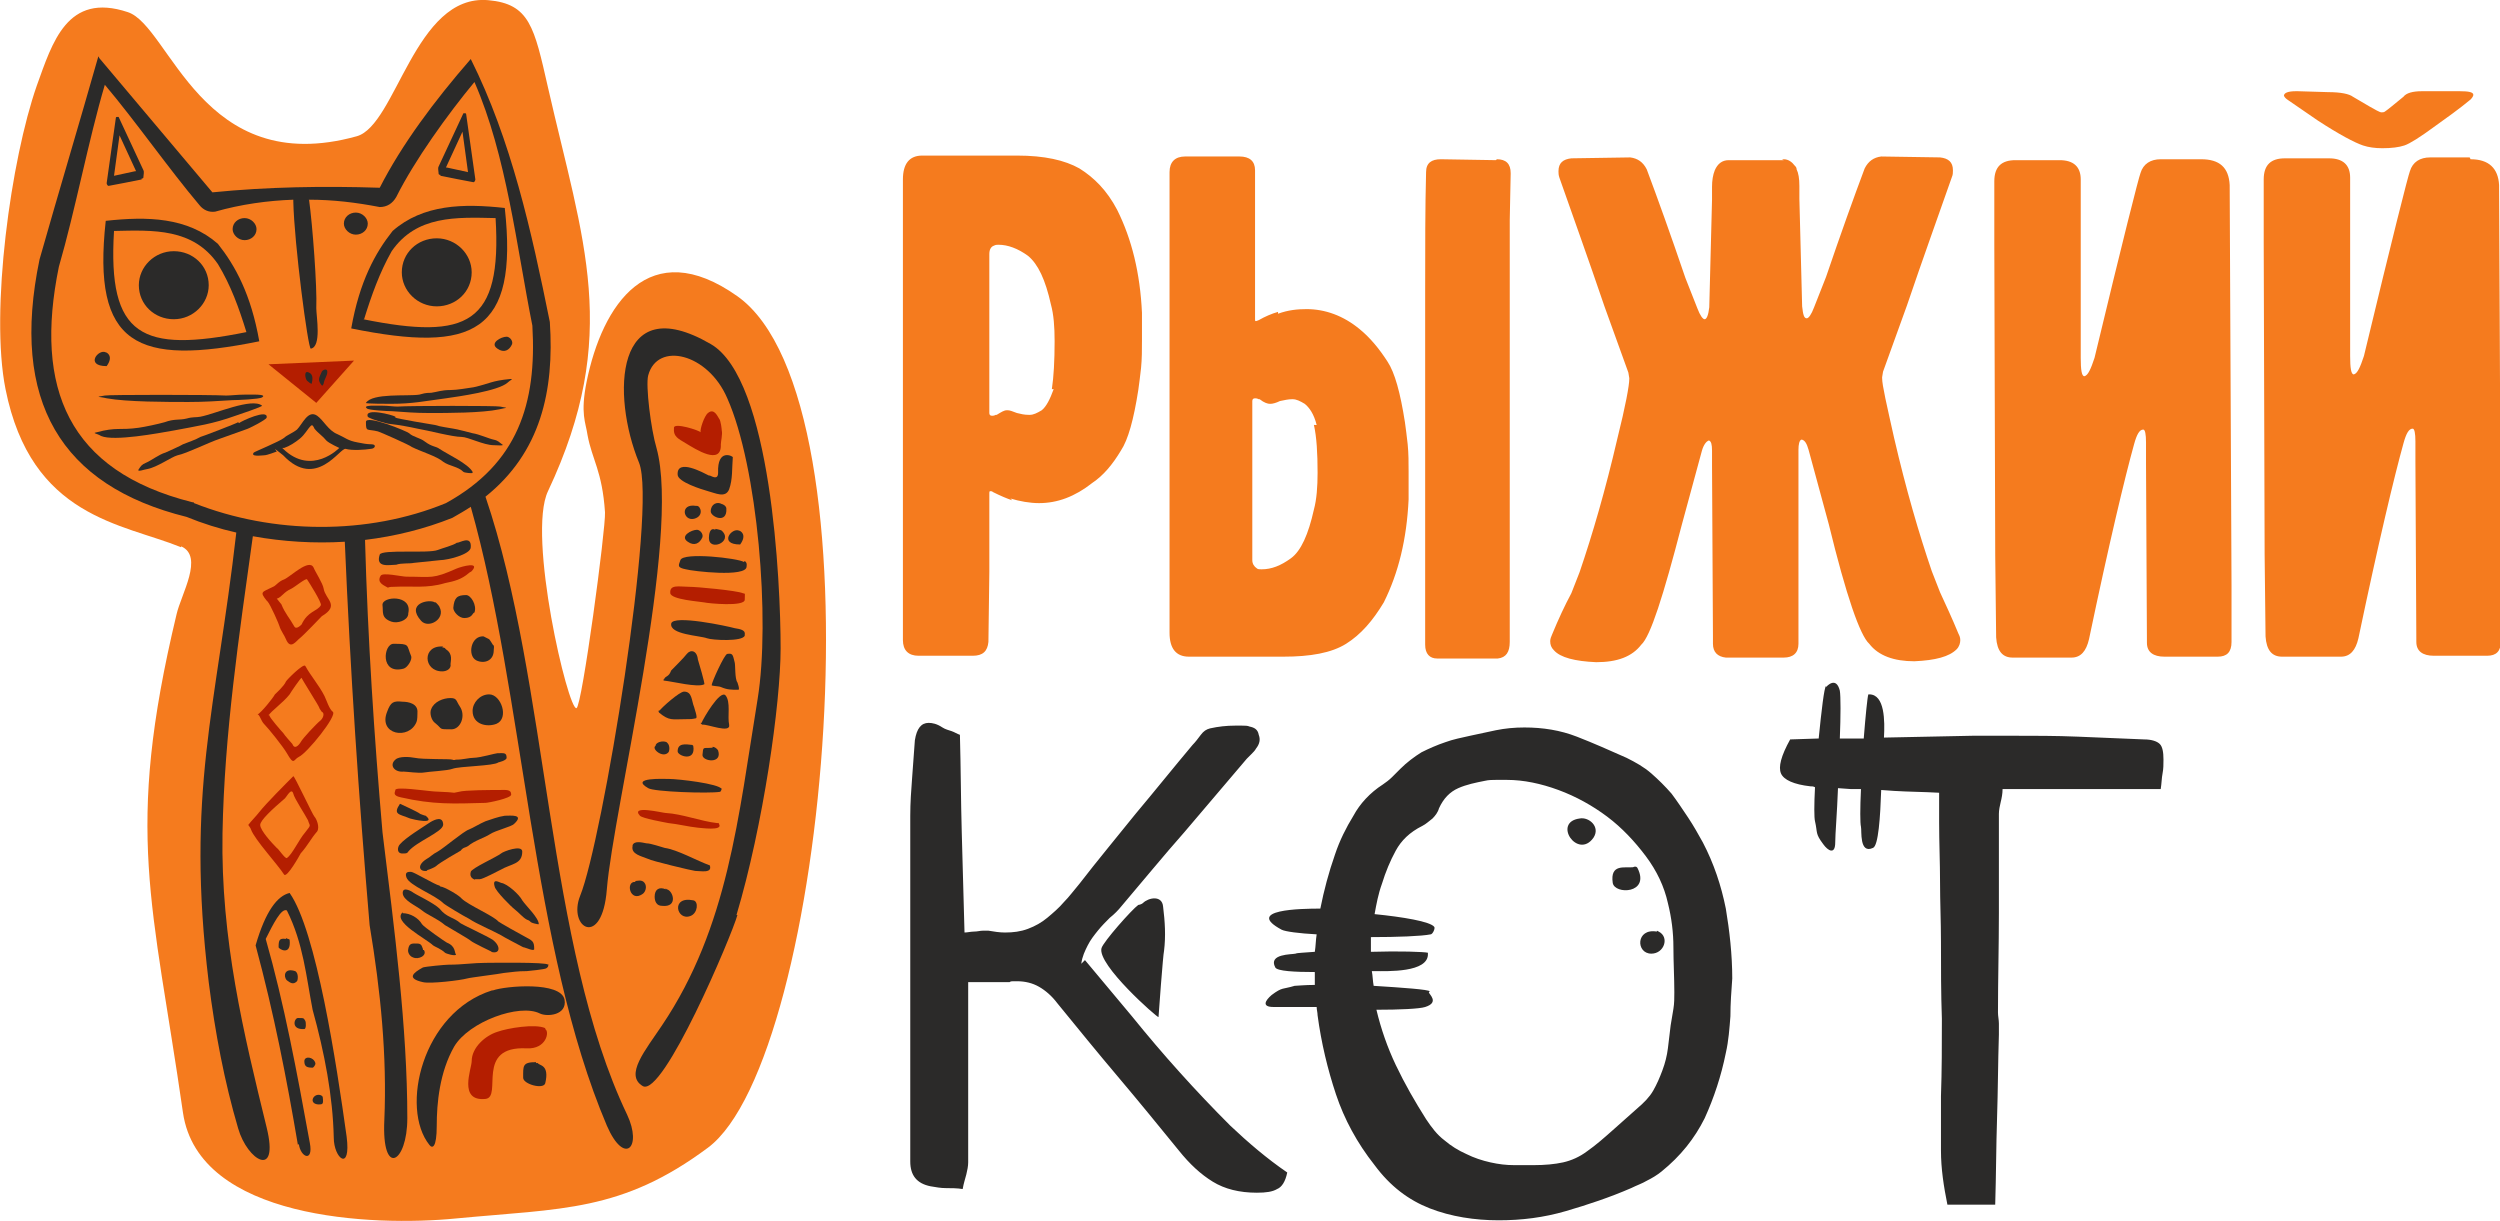 <?xml version="1.0" encoding="UTF-8"?> <!-- Creator: CorelDRAW 2017 --> <svg xmlns="http://www.w3.org/2000/svg" xmlns:xlink="http://www.w3.org/1999/xlink" xml:space="preserve" width="18.047mm" height="8.817mm" style="shape-rendering:geometricPrecision; text-rendering:geometricPrecision; image-rendering:optimizeQuality; fill-rule:evenodd; clip-rule:evenodd" viewBox="0 0 27.19 13.28"> <defs> <style type="text/css"> <![CDATA[ .fil1 {fill:#2B2A29} .fil2 {fill:#B41E00} .fil0 {fill:#F57B1E} .fil3 {fill:#F57B1E;fill-rule:nonzero} ]]> </style> </defs> <g id="Слой_x0020_1">  <path class="fil0" d="M1.97 5.95c-0.64,-0.26 -1.63,-0.32 -1.91,-1.72 -0.17,-0.85 0.06,-2.5 0.34,-3.3 0.17,-0.47 0.33,-1.02 0.99,-0.8 0.46,0.15 0.8,1.82 2.49,1.35 0.43,-0.12 0.63,-1.55 1.43,-1.48 0.45,0.04 0.5,0.29 0.65,0.95 0.38,1.67 0.8,2.69 0,4.39 -0.23,0.48 0.22,2.39 0.31,2.36 0.06,-0.02 0.32,-1.96 0.31,-2.13 -0.03,-0.45 -0.14,-0.57 -0.19,-0.84 -0.02,-0.14 -0.08,-0.23 -0.01,-0.58 0.17,-0.84 0.68,-1.61 1.64,-0.93 1.62,1.15 0.98,8.29 -0.32,9.26 -0.94,0.7 -1.59,0.66 -2.74,0.77 -0.91,0.09 -2.8,0.01 -2.97,-1.15 -0.33,-2.3 -0.64,-3.04 -0.07,-5.42 0.05,-0.22 0.3,-0.63 0.05,-0.74z"></path> <path class="fil1" d="M1.08 0.63c0.41,0.49 0.82,0.97 1.23,1.46 0.6,-0.06 1.21,-0.07 1.82,-0.05 0.24,-0.47 0.59,-0.94 0.99,-1.4 0.44,0.88 0.66,1.87 0.86,2.86 0.05,0.75 -0.1,1.42 -0.7,1.9 0.69,2.03 0.66,4.88 1.54,6.72 0.17,0.36 -0.03,0.56 -0.22,0.12 -0.82,-1.93 -0.9,-4.68 -1.48,-6.73 -0.06,0.04 -0.13,0.08 -0.2,0.12 -0.3,0.12 -0.62,0.2 -0.95,0.24 0.03,1.08 0.1,2.14 0.19,3.18 0.13,1.06 0.27,2.12 0.27,3.11 -0,0.49 -0.28,0.65 -0.25,0.02 0.03,-0.7 -0.04,-1.4 -0.16,-2.12 -0.12,-1.41 -0.21,-2.76 -0.27,-4.17 -0.33,0.02 -0.67,0 -1,-0.06 -0.15,1.08 -0.31,2.15 -0.33,3.23 -0.02,1.15 0.23,2.18 0.48,3.2 0.14,0.57 -0.21,0.36 -0.31,0.01 -0.15,-0.51 -0.25,-1.04 -0.32,-1.59 -0.25,-2.07 0.08,-2.96 0.3,-4.89 -0.18,-0.04 -0.37,-0.1 -0.54,-0.17 -1.37,-0.34 -1.92,-1.26 -1.6,-2.8 0.21,-0.74 0.43,-1.47 0.64,-2.21zm2.28 1.53c0.04,0.29 0.09,0.96 0.08,1.19 -0,0.09 0.06,0.42 -0.06,0.44 -0.03,0 -0.18,-1.14 -0.19,-1.6 -0,-0.01 0,-0.02 0,-0.02 -0.28,0.01 -0.57,0.05 -0.85,0.13 -0.07,0.01 -0.13,-0.02 -0.17,-0.07 -0.33,-0.39 -0.7,-0.92 -1.03,-1.31 -0.18,0.61 -0.32,1.36 -0.5,1.98 -0.27,1.32 0.1,2.22 1.45,2.56 0.01,0 0.02,0 0.02,0.01 0.86,0.34 1.89,0.35 2.74,0 0.78,-0.43 0.99,-1.08 0.94,-1.93 -0.17,-0.85 -0.28,-1.85 -0.63,-2.65 -0.29,0.35 -0.65,0.85 -0.85,1.25 -0.04,0.07 -0.1,0.11 -0.18,0.11 -0.26,-0.05 -0.51,-0.08 -0.77,-0.08z"></path> <path class="fil1" d="M4.79 1.9c-0.02,-0 -0.02,-0.01 -0.02,-0.02 -0,-0.02 -0.01,-0.05 0,-0.07 0.01,-0.02 0.27,-0.58 0.27,-0.58 0,0 0.01,0 0.02,0 0,-0 0.01,0 0.01,0.01 0,0.01 0.1,0.7 0.1,0.71 0,0.01 -0.01,0.03 -0.02,0.03 -0.01,0 -0.36,-0.07 -0.36,-0.07zm0.06 -0.08l0.18 -0.39 0.06 0.44 -0.23 -0.05z"></path> <path class="fil1" d="M1.54 1.94c0.02,-0 0.02,-0.01 0.02,-0.02 0,-0.02 0.01,-0.05 -0,-0.07 -0.01,-0.02 -0.27,-0.58 -0.27,-0.58 0,0 -0.01,0 -0.02,0 -0,-0 -0.01,0 -0.01,0.01 -0,0.01 -0.1,0.7 -0.1,0.71 -0,0.01 0.01,0.03 0.02,0.03 0.01,0 0.36,-0.07 0.36,-0.07zm-0.06 -0.08l-0.18 -0.39 -0.06 0.44 0.23 -0.05z"></path> <path class="fil1" d="M3.87 2.31c0.07,0 0.13,0.06 0.13,0.12 0,0.07 -0.06,0.12 -0.13,0.12 -0.07,0 -0.13,-0.06 -0.13,-0.12 0,-0.07 0.06,-0.12 0.13,-0.12z"></path> <path class="fil1" d="M2.66 2.37c0.07,0 0.13,0.06 0.13,0.12 0,0.07 -0.06,0.12 -0.13,0.12 -0.07,0 -0.13,-0.06 -0.13,-0.12 0,-0.07 0.06,-0.12 0.13,-0.12z"></path> <path class="fil1" d="M4.75 2.59c0.21,0 0.38,0.17 0.38,0.37 0,0.21 -0.17,0.37 -0.38,0.37 -0.21,0 -0.38,-0.17 -0.38,-0.37 0,-0.21 0.17,-0.37 0.38,-0.37z"></path> <path class="fil1" d="M3.82 3.57c0.09,-0.51 0.26,-0.82 0.45,-1.06 0.33,-0.29 0.77,-0.3 1.22,-0.25 0.15,1.36 -0.34,1.58 -1.67,1.31zm0.14 -0.1c0.08,-0.26 0.17,-0.51 0.3,-0.74 0.27,-0.39 0.7,-0.37 1.13,-0.36 0.07,1.15 -0.3,1.33 -1.44,1.1z"></path> <path class="fil1" d="M1.89 2.73c-0.21,0 -0.38,0.17 -0.38,0.37 0,0.21 0.17,0.37 0.38,0.37 0.21,0 0.38,-0.17 0.38,-0.37 0,-0.21 -0.17,-0.37 -0.38,-0.37z"></path> <path class="fil1" d="M2.82 3.71c-0.09,-0.51 -0.26,-0.82 -0.45,-1.06 -0.33,-0.29 -0.77,-0.3 -1.22,-0.25 -0.15,1.36 0.34,1.58 1.67,1.31zm-0.14 -0.1c-0.08,-0.26 -0.17,-0.51 -0.31,-0.74 -0.27,-0.39 -0.7,-0.37 -1.13,-0.36 -0.07,1.15 0.3,1.33 1.44,1.1z"></path> <polygon class="fil2" points="2.92,3.96 3.85,3.92 3.44,4.38 "></polygon> <path class="fil1" d="M3.5 4.19c-0.05,-0.06 -0.03,-0.08 -0,-0.15 0.01,-0.02 0.06,-0.04 0.06,-0 0,0.05 -0.03,0.07 -0.04,0.13 -0,0 -0.01,0.03 -0.02,0.02z"></path> <path class="fil1" d="M3.39 4.17c0.01,-0.04 0.02,-0.1 -0.03,-0.12 -0.06,-0.03 -0.04,0.07 -0.02,0.09 0.01,0.01 0.05,0.04 0.05,0.03z"></path> <path class="fil1" d="M3.01 4.91c-0.01,-0 -0.1,0.04 -0.14,0.04 -0.02,0 -0.15,0.02 -0.11,-0.03 0.01,-0.01 0.28,-0.12 0.33,-0.16 0.03,-0.03 0.09,-0.05 0.14,-0.09 0.06,-0.06 0.12,-0.22 0.22,-0.15 0.07,0.05 0.12,0.16 0.22,0.2 0.09,0.04 0.11,0.07 0.22,0.09 0.05,0.01 0.1,0.02 0.15,0.02 0.06,-0 0.04,0.05 -0.01,0.05 -0.06,0.01 -0.2,0.02 -0.27,-0 -0.06,-0.02 -0.32,0.45 -0.68,0.07 -0.01,-0.01 -0.09,-0.07 -0.09,-0.07zm0.08 -0.04c0.06,-0.02 0.12,-0.06 0.17,-0.1 0.06,-0.05 0.08,-0.1 0.12,-0.14 0.02,-0.02 0.03,0.01 0.04,0.03 0.04,0.05 0.09,0.08 0.13,0.13 0.03,0.03 0.14,0.08 0.14,0.08 0,0 -0.3,0.31 -0.61,0.01 -0,-0 -0.01,-0.01 -0.01,-0.01z"></path> <path class="fil1" d="M3.98 4.38c0.07,-0.11 0.45,-0.07 0.58,-0.09 0.04,-0.01 0.06,-0.02 0.13,-0.02 0.07,-0.01 0.11,-0.03 0.21,-0.03 0.07,0 0.18,-0.02 0.25,-0.03 0.18,-0.04 0.19,-0.07 0.4,-0.09 0.04,-0 0,0.01 -0.03,0.04 -0.1,0.09 -0.53,0.15 -0.67,0.17 -0.23,0.03 -0.36,0.06 -0.6,0.06 -0.03,0 -0.28,-0 -0.27,-0.01z"></path> <path class="fil1" d="M4.05 4.41c-0.01,0 -0.1,0 -0.06,0.03 0.02,0.02 0.23,0.03 0.27,0.03 0.15,0.01 0.25,0.02 0.41,0.02 0.2,0 0.57,0 0.76,-0.04 0.07,-0.02 0.12,-0.01 0.01,-0.03 -0.03,-0.01 -0.98,-0.01 -1.12,-0 -0.04,0 -0.1,-0.01 -0.17,-0.01 -0.01,0 -0.1,-0 -0.1,-0z"></path> <path class="fil1" d="M4.3 4.53c-0.03,-0.02 -0.34,-0.1 -0.3,0 0.01,0.02 0.21,0.08 0.25,0.08 0.09,0.01 0.2,0.03 0.29,0.05 0.12,0.02 0.38,0.09 0.48,0.09 0.07,0 0.24,0.09 0.35,0.09 0.02,0 0.13,0.01 0.09,-0.01 -0.03,-0.02 -0.04,-0.04 -0.09,-0.05 -0.05,-0.01 -0.16,-0.06 -0.23,-0.07 -0,-0 -0.19,-0.05 -0.21,-0.05 -0.05,-0.01 -0.14,-0.02 -0.2,-0.04 -0.01,-0 -0.42,-0.07 -0.43,-0.08z"></path> <path class="fil1" d="M5.14 5.13c-0.05,-0.09 -0.27,-0.19 -0.36,-0.25 -0.04,-0.03 -0.08,-0.02 -0.16,-0.08 -0.05,-0.04 -0.13,-0.05 -0.17,-0.09 -0.02,-0.02 -0.48,-0.21 -0.47,-0.12 0,0.11 0.01,0.07 0.13,0.1 0.01,0 0.35,0.15 0.37,0.17 0.1,0.05 0.27,0.1 0.34,0.16 0.07,0.05 0.16,0.05 0.22,0.11 0.01,0.01 0.1,0.02 0.1,0.01z"></path> <path class="fil1" d="M2.78 4.29c0.01,0 0.12,0 0.07,0.03 -0.03,0.02 -0.27,0.03 -0.32,0.03 -0.17,0.01 -0.3,0.02 -0.48,0.02 -0.23,0 -0.67,0 -0.89,-0.04 -0.08,-0.02 -0.14,-0.01 -0.02,-0.03 0.03,-0.01 1.15,-0.01 1.32,-0 0.05,0 0.12,-0.01 0.2,-0.01 0.02,0 0.12,-0 0.12,-0z"></path> <path class="fil1" d="M2.6 4.6c0.02,-0.02 0.32,-0.16 0.3,-0.06 -0,0.02 -0.19,0.12 -0.23,0.13 -0.09,0.03 -0.19,0.07 -0.28,0.1 -0.12,0.04 -0.36,0.16 -0.46,0.18 -0.07,0.02 -0.22,0.13 -0.33,0.15 -0.02,0 -0.12,0.04 -0.09,0 0.02,-0.03 0.03,-0.05 0.08,-0.07 0.05,-0.02 0.14,-0.09 0.21,-0.11 0,-0 0.18,-0.08 0.19,-0.09 0.05,-0.02 0.14,-0.05 0.19,-0.08 0.01,-0 0.4,-0.15 0.41,-0.16z"></path> <path class="fil1" d="M2.85 4.41c-0.11,-0.09 -0.51,0.09 -0.67,0.12 -0.05,0.01 -0.08,0 -0.15,0.02 -0.08,0.02 -0.13,0 -0.24,0.04 -0.07,0.02 -0.21,0.05 -0.28,0.06 -0.21,0.03 -0.24,-0.01 -0.46,0.05 -0.05,0.01 0,0.01 0.05,0.04 0.14,0.06 0.62,-0.03 0.79,-0.06 0.26,-0.05 0.42,-0.07 0.67,-0.16 0.03,-0.01 0.3,-0.1 0.29,-0.11z"></path> <path class="fil1" d="M3.24 12.45c-0.12,-0.71 -0.26,-1.43 -0.46,-2.17 0.11,-0.38 0.24,-0.54 0.37,-0.57 0.29,0.41 0.51,1.86 0.62,2.65 0.05,0.39 -0.14,0.24 -0.14,0.01 -0.01,-0.45 -0.1,-0.92 -0.23,-1.39 -0.07,-0.36 -0.1,-0.72 -0.28,-1.08 -0.06,-0.03 -0.15,0.15 -0.23,0.31 0.2,0.7 0.34,1.45 0.48,2.22 0.04,0.21 -0.1,0.16 -0.12,0.01z"></path> <path class="fil2" d="M2.9 6.53c-0.08,-0.1 -0.05,-0.09 0.07,-0.15 0.03,-0.01 0.06,-0.06 0.12,-0.08 0.07,-0.03 0.27,-0.23 0.32,-0.13 0.02,0.05 0.1,0.17 0.11,0.23 0.02,0.12 0.18,0.18 -0.02,0.3 -0,0 -0.2,0.21 -0.24,0.24 -0.04,0.03 -0.1,0.13 -0.15,0.01 -0.01,-0.03 -0.06,-0.1 -0.07,-0.14 -0,-0.01 -0.1,-0.24 -0.13,-0.27zm0.11 -0.02c0.06,-0.02 0.07,-0.07 0.16,-0.11 0.04,-0.02 0.16,-0.12 0.17,-0.1 0.02,0.03 0.16,0.25 0.15,0.28 -0.04,0.07 -0.14,0.06 -0.21,0.21 -0.01,0.01 -0.06,0.06 -0.08,0.02 -0.05,-0.09 -0.1,-0.14 -0.14,-0.24 -0.01,-0.01 -0.04,-0.05 -0.04,-0.05l0 -0z"></path> <path class="fil2" d="M2.8 7.77c0.04,-0.02 0.17,-0.18 0.19,-0.22 0.01,-0.01 0.1,-0.09 0.12,-0.14 0.01,-0.02 0.19,-0.2 0.21,-0.17 0.06,0.11 0.15,0.21 0.21,0.33 0.02,0.04 0.05,0.14 0.09,0.17 0.05,0.04 -0.28,0.45 -0.37,0.49 -0.06,0.03 -0.05,0.1 -0.13,-0.04 -0.04,-0.07 -0.2,-0.27 -0.25,-0.32 -0.03,-0.03 -0.05,-0.11 -0.07,-0.1zm0.12 0.01c0.03,-0.05 0.16,-0.14 0.23,-0.23 0.01,-0.02 0.12,-0.18 0.13,-0.18 0,0.01 0.19,0.31 0.19,0.32 0,0.01 0.03,0.05 0.03,0.05 0.03,0.01 0.02,0.06 -0.01,0.09 -0.05,0.04 -0.2,0.2 -0.22,0.24 -0,0 -0.06,0.1 -0.09,0.02 -0,-0 -0.09,-0.1 -0.1,-0.12 -0.02,-0.02 -0.15,-0.17 -0.15,-0.19 -0,-0 -0.01,-0.01 -0.01,-0.01z"></path> <path class="fil2" d="M2.7 8.97c0.03,-0.04 0.09,-0.1 0.12,-0.14 0.08,-0.1 0.28,-0.3 0.37,-0.39 0.01,-0.01 0.21,0.42 0.23,0.44 0.02,0.02 0.06,0.11 0.03,0.16 -0.07,0.08 -0.1,0.15 -0.18,0.24 -0.01,0.02 -0.15,0.27 -0.18,0.23 -0.07,-0.11 -0.32,-0.38 -0.36,-0.49 -0,-0.01 -0.03,-0.05 -0.03,-0.05zm0.13 -0c0,-0.05 0.13,-0.17 0.27,-0.29 0.02,-0.02 0.07,-0.12 0.09,-0.05 0.01,0.05 0.13,0.23 0.16,0.29 0.02,0.07 0.04,0.04 -0.03,0.13 -0.07,0.08 -0.14,0.24 -0.2,0.28 -0.02,0.01 -0.09,-0.1 -0.11,-0.11 -0.05,-0.05 -0.18,-0.19 -0.18,-0.25z"></path> <path class="fil1" d="M4.31 6.14c-0.07,0 -0.23,0.04 -0.18,-0.11 0.02,-0.06 0.53,-0.01 0.63,-0.05 0.05,-0.02 0.17,-0.05 0.21,-0.08 0.02,0.01 0.16,-0.09 0.15,0.05 -0,0.08 -0.26,0.14 -0.33,0.14 -0,0 -0.28,0.03 -0.29,0.03 -0.04,0.01 -0.14,0 -0.19,0.02z"></path> <path class="fil2" d="M5.1 6.23c-0.08,0.07 -0.16,0.09 -0.26,0.11 -0.2,0.06 -0.36,0.03 -0.55,0.04 -0.02,0 -0.06,0 -0.07,0.01 -0.03,-0.02 -0.13,-0.05 -0.08,-0.13 0.02,-0.04 0.23,0.01 0.28,0.01 0.28,0 0.28,0.03 0.55,-0.09 0.05,-0.02 0.26,-0.08 0.16,0.03 -0.01,0.01 -0.02,0.01 -0.03,0.02z"></path> <path class="fil1" d="M4.92 8.26c-0.02,-0.01 -0.32,0 -0.41,-0.02 -0.05,-0.01 -0.17,-0.02 -0.21,0.02 -0.07,0.06 -0.01,0.14 0.09,0.13 0.03,-0 0.17,0.02 0.22,0.01 0.05,-0.01 0.26,-0.02 0.31,-0.04 0.08,-0.03 0.45,-0.03 0.5,-0.07 0,0 0.09,-0.02 0.09,-0.05 0,-0.06 -0.03,-0.05 -0.1,-0.05 -0.02,0 -0.19,0.05 -0.26,0.05 -0.05,0 -0.11,0.02 -0.19,0.02 -0.01,-0 -0.02,0.01 -0.04,0z"></path> <path class="fil2" d="M4.94 8.62c-0.06,-0.01 -0.22,-0.01 -0.28,-0.02 -0.02,-0 -0.36,-0.05 -0.36,-0.01 -0,0.02 -0.04,0.06 0.06,0.08 0.35,0.08 0.57,0.07 0.92,0.06 0.03,-0 0.28,-0.05 0.28,-0.09 0,-0.06 -0.06,-0.05 -0.13,-0.05 -0.07,-0 -0.38,-0 -0.44,0.02 -0,0 -0.05,0.01 -0.05,0.01z"></path> <path class="fil1" d="M4.64 9.47c-0.08,0.01 -0.11,-0.06 0,-0.13 0.04,-0.02 0.06,-0.05 0.12,-0.08 0.07,-0.04 0.28,-0.22 0.34,-0.24 0.05,-0.02 0.11,-0.06 0.18,-0.09 0.06,-0.02 0.14,-0.05 0.21,-0.06 0.06,-0 0.22,-0.02 0.1,0.09 -0.03,0.03 -0.2,0.07 -0.26,0.11 -0.06,0.04 -0.17,0.07 -0.24,0.13 -0.03,0.02 -0.05,0.01 -0.08,0.05 -0,0 -0.23,0.13 -0.27,0.17 -0.01,0.01 -0.08,0.04 -0.09,0.04z"></path> <path class="fil1" d="M5.17 9.57c-0.01,-0.01 -0.07,-0.02 -0.05,-0.09 0.01,-0.04 0.28,-0.16 0.33,-0.2 0.02,-0.02 0.23,-0.1 0.23,-0.02 0,0.14 -0.12,0.13 -0.24,0.2 -0.02,0.01 -0.19,0.1 -0.22,0.1 -0.01,0 -0.06,0 -0.06,0z"></path> <path class="fil1" d="M5.86 10.05c0,-0.07 -0.14,-0.2 -0.18,-0.26 -0.03,-0.06 -0.16,-0.18 -0.23,-0.19 -0.01,-0 -0.1,-0.06 -0.07,0.04 0.01,0.05 0.18,0.22 0.22,0.25 0.04,0.03 0.09,0.09 0.13,0.11 0.06,0.02 0.01,0.03 0.12,0.05z"></path> <path class="fil1" d="M4.57 8.85c-0.02,-0.02 -0.22,-0.11 -0.22,-0.11 -0.08,0.12 -0.01,0.11 0.11,0.16 0.03,0.01 0.29,0.07 0.17,-0.03 -0.01,-0 -0.06,-0.02 -0.06,-0.02z"></path> <path class="fil1" d="M4.39 9.28c-0.08,0.01 -0.07,-0.07 -0.04,-0.1 0.06,-0.07 0.24,-0.18 0.33,-0.24 0.05,-0.03 0.14,-0.07 0.14,0.03 -0.01,0.08 -0.29,0.18 -0.38,0.29 -0.01,0.02 -0.03,0.02 -0.04,0.02z"></path> <path class="fil1" d="M4.78 9.63c-0.05,-0.01 -0.28,-0.15 -0.31,-0.15 -0.03,0 -0.07,-0 -0.05,0.06 0.03,0.09 0.31,0.19 0.4,0.28 0.02,0.02 0.22,0.14 0.28,0.17 0.09,0.06 0.24,0.12 0.35,0.18 0.01,0.01 0.24,0.13 0.24,0.13 0.02,0 0.12,0.05 0.12,0.02 -0,-0.09 -0.02,-0.09 -0.11,-0.14 -0.04,-0.02 -0.27,-0.15 -0.28,-0.16 -0.05,-0.06 -0.33,-0.18 -0.4,-0.25 -0.02,-0.03 -0.19,-0.13 -0.23,-0.13z"></path> <path class="fil1" d="M5.34 10.35c0.1,0.03 0.11,-0.06 0.02,-0.13 -0.06,-0.04 -0.34,-0.17 -0.35,-0.18 -0.08,-0.07 -0.15,-0.06 -0.23,-0.16 -0.06,-0.06 -0.27,-0.16 -0.28,-0.17 -0.01,-0.01 -0.12,-0.08 -0.12,0 0,0.08 0.15,0.14 0.21,0.19 0.06,0.05 0.17,0.09 0.25,0.16 0.03,0.02 0.26,0.15 0.28,0.17 0.02,0.02 0.23,0.12 0.23,0.12z"></path> <path class="fil1" d="M4.38 9.92c-0.12,0.1 0.26,0.29 0.33,0.36 0.01,0.01 0.09,0.04 0.13,0.08 0.01,0.01 0.11,0.04 0.12,0.02 -0.02,-0.02 -0,-0.09 -0.1,-0.13 -0.02,-0.01 -0.25,-0.17 -0.27,-0.2 -0.04,-0.07 -0.13,-0.12 -0.21,-0.12z"></path> <path class="fil1" d="M5.96 10.49c-0.01,-0.03 -0.63,-0.02 -0.68,-0.02 -0.13,0 -0.25,0.02 -0.4,0.02 -0.04,0 -0.25,0.02 -0.28,0.03 -0.11,0.06 -0.18,0.12 0,0.16 0.08,0.02 0.41,-0.02 0.48,-0.04 0.03,-0.01 0.36,-0.05 0.4,-0.06 0.1,-0.01 0.14,-0.02 0.25,-0.02 0.01,0 0.2,-0.02 0.21,-0.03 0.02,-0.01 0.03,-0.03 0.02,-0.05z"></path> <path class="fil1" d="M5.35 10.77c-0.76,0.24 -1,1.28 -0.68,1.68 0.03,0.04 0.08,0.04 0.08,-0.21 0,-0.24 0.03,-0.58 0.19,-0.86 0.16,-0.27 0.71,-0.47 0.93,-0.36 0.08,0.04 0.3,0.02 0.27,-0.15 -0.04,-0.2 -0.64,-0.15 -0.78,-0.1z"></path> <path class="fil2" d="M5.93 11.18c-0.11,-0.05 -0.41,0 -0.52,0.04 -0.13,0.04 -0.28,0.17 -0.28,0.32 -0,0.08 -0.15,0.44 0.15,0.41 0.19,-0.02 -0.12,-0.58 0.45,-0.55 0.21,0.01 0.25,-0.18 0.2,-0.21z"></path> <path class="fil1" d="M5.83 11.55c-0.15,0 -0.14,0.04 -0.14,0.17 -0,0.07 0.22,0.13 0.24,0.06 0.05,-0.21 -0.07,-0.19 -0.08,-0.22 -0,-0 -0.01,-0 -0.02,-0z"></path> <path class="fil1" d="M4.44 6.67c0.05,-0.21 -0.29,-0.19 -0.28,-0.09 0.01,0.07 -0.02,0.14 0.1,0.18 0.06,0.02 0.17,-0.01 0.18,-0.08z"></path> <path class="fil1" d="M4.73 6.55c-0.06,-0.04 -0.32,0.01 -0.15,0.2 0.08,0.09 0.27,-0.02 0.2,-0.15 -0,-0.01 -0.04,-0.05 -0.04,-0.05z"></path> <path class="fil1" d="M5.07 6.47c-0.1,0 -0.13,0.03 -0.14,0.14 -0,0.04 0.06,0.11 0.12,0.11 0.09,0 0.09,-0.06 0.11,-0.06 0.03,-0.08 -0.04,-0.19 -0.09,-0.19z"></path> <path class="fil1" d="M4.47 7.13c-0.05,-0.12 -0.01,-0.13 -0.19,-0.13 -0.11,0 -0.15,0.34 0.11,0.27 0.04,-0.01 0.1,-0.1 0.08,-0.14z"></path> <path class="fil1" d="M4.82 7.03c-0.23,-0.02 -0.22,0.27 -0.01,0.27 0.05,0 0.1,-0.03 0.09,-0.08 -0,-0.03 0.03,-0.11 -0.05,-0.16 -0.01,-0.01 -0.01,-0.02 -0.04,-0.02z"></path> <path class="fil1" d="M5.27 6.92c-0.15,-0.02 -0.19,0.21 -0.09,0.26 0.08,0.04 0.19,0.01 0.19,-0.11 0,-0.02 0.01,-0.05 -0.01,-0.06 -0,-0 -0.03,-0.05 -0.04,-0.06 -0.02,-0.01 -0.04,-0.02 -0.06,-0.03z"></path> <path class="fil1" d="M4.54 7.75c0.01,-0.1 -0.1,-0.12 -0.16,-0.12 -0.1,-0.01 -0.13,-0 -0.17,0.11 -0.1,0.25 0.24,0.31 0.32,0.11 0.01,-0.02 0.01,-0.08 0.01,-0.09z"></path> <path class="fil1" d="M4.9 7.59c-0.08,-0 -0.18,0.04 -0.21,0.12 -0.02,0.04 -0,0.12 0.04,0.15 0.09,0.07 0.03,0.07 0.18,0.07 0.1,0 0.16,-0.15 0.09,-0.25 -0.04,-0.06 -0.03,-0.09 -0.1,-0.09z"></path> <path class="fil1" d="M5.32 7.55c-0.1,0 -0.18,0.09 -0.18,0.18 0,0.15 0.16,0.18 0.26,0.14 0.14,-0.06 0.05,-0.32 -0.08,-0.32z"></path> <path class="fil1" d="M4.6 10.32c-0.01,-0.02 -0.01,-0.06 -0.06,-0.06 -0.05,0 -0.09,-0.01 -0.1,0.06 -0.01,0.04 0.02,0.08 0.05,0.09 0.06,0.03 0.16,-0.02 0.12,-0.08 -0,-0 -0.01,-0 -0.01,-0z"></path> <path class="fil1" d="M3.11 10.21c-0.07,-0.01 -0.08,0.01 -0.08,0.09 0,0.02 0.14,0.1 0.12,-0.08 -0,-0.01 -0.03,-0.01 -0.04,-0.02z"></path> <path class="fil1" d="M3.21 10.56c-0.12,-0.04 -0.13,0.06 -0.09,0.1 0.04,0.03 0.07,0.05 0.11,0.01 0.01,-0.01 0.02,-0.09 -0.02,-0.11z"></path> <path class="fil1" d="M3.32 11.1c-0.02,-0.03 -0.01,-0.03 -0.08,-0.03 -0.04,0 -0.08,0.13 0.07,0.12 0.02,-0 0.02,-0.07 0.01,-0.09z"></path> <path class="fil1" d="M3.43 11.56c-0.02,-0.07 -0.12,-0.08 -0.12,-0.02 0,0.06 0.03,0.07 0.09,0.07 0.01,-0 0.03,-0.03 0.03,-0.04z"></path> <path class="fil1" d="M3.49 11.91c-0.08,-0.03 -0.14,0.09 -0.03,0.1 0.05,0 0.06,0 0.05,-0.08 -0,-0.01 -0.02,-0.02 -0.02,-0.02z"></path> <path class="fil1" d="M8.01 9.95c0.29,-0.97 0.48,-2.3 0.48,-2.9 0,-0.72 -0.1,-2.93 -0.76,-3.31 -1.05,-0.61 -1.08,0.56 -0.78,1.29 0.2,0.49 -0.4,4.12 -0.64,4.71 -0.14,0.35 0.24,0.58 0.29,-0.07 0.07,-0.87 0.81,-3.83 0.54,-4.8 -0.06,-0.2 -0.12,-0.68 -0.09,-0.79 0.1,-0.37 0.65,-0.24 0.86,0.25 0.33,0.74 0.47,2.41 0.33,3.27 -0.21,1.28 -0.32,2.48 -1.04,3.55 -0.18,0.27 -0.41,0.54 -0.21,0.66 0.22,0.13 0.97,-1.64 1.03,-1.86z"></path> <path class="fil1" d="M6.88 9.2c-0.02,0.09 0.1,0.11 0.17,0.14 0.03,0.02 0.49,0.13 0.51,0.13 0.06,0 0.19,0.03 0.16,-0.06 -0.14,-0.05 -0.35,-0.17 -0.49,-0.19 -0.04,-0.01 -0.15,-0.05 -0.2,-0.05 -0.05,-0.01 -0.13,-0.03 -0.15,0.02z"></path> <path class="fil2" d="M7.8 8.95c-0.18,-0.02 -0.38,-0.1 -0.56,-0.11 -0.03,-0 -0.39,-0.09 -0.28,0.03 0.03,0.03 0.26,0.07 0.31,0.08 0.1,0.01 0.22,0.04 0.32,0.05 0.02,0 0.28,0.04 0.23,-0.04 -0.01,-0.02 -0,-0.01 -0.01,-0.01z"></path> <path class="fil1" d="M7.85 8.58c-0.03,-0.06 -0.48,-0.11 -0.57,-0.11 -0.05,0 -0.44,-0.02 -0.23,0.1 0.06,0.04 0.66,0.06 0.78,0.04 0.01,-0 0.02,-0.03 0.02,-0.04z"></path> <path class="fil1" d="M8.1 6.9c0.01,-0.05 -0.05,-0.06 -0.11,-0.07 -0.07,-0.02 -0.67,-0.15 -0.69,-0.05 -0.02,0.12 0.31,0.13 0.39,0.16 0.05,0.02 0.39,0.04 0.41,-0.03z"></path> <path class="fil2" d="M8.08 6.45c-0.07,-0.03 -0.5,-0.07 -0.59,-0.07 -0.1,0 -0.21,-0.03 -0.2,0.07 0.01,0.07 0.32,0.09 0.37,0.1 0.04,0.01 0.44,0.05 0.44,-0.03 0,-0.08 0.01,-0.06 -0.02,-0.07z"></path> <path class="fil1" d="M8.09 6.11c-0.06,-0.04 -0.66,-0.11 -0.69,-0.02 -0.02,0.06 -0.04,0.08 0.06,0.1 0.07,0.02 0.66,0.09 0.66,-0.03 -0,-0.01 0.01,-0.04 -0.02,-0.06z"></path> <path class="fil2" d="M7.62 4.7c-0.01,-0.02 -0.29,-0.11 -0.29,-0.05 -0.01,0.1 0.05,0.12 0.13,0.17 0.1,0.06 0.39,0.25 0.38,0.01 -0,-0.03 0.02,-0.11 0.01,-0.15 -0,-0.01 -0.01,-0.11 -0.03,-0.13 -0.01,-0.01 -0.05,-0.12 -0.12,-0.06 -0.04,0.03 -0.09,0.18 -0.08,0.21z"></path> <path class="fil1" d="M7.71 5.17c-0.06,-0.03 -0.35,-0.19 -0.34,-0.01 0,0.08 0.26,0.16 0.33,0.18 0.08,0.02 0.19,0.08 0.23,-0.02 0.04,-0.11 0.03,-0.23 0.04,-0.35 0,-0.01 -0.17,-0.1 -0.16,0.17 0,0.09 -0.08,0.03 -0.09,0.03z"></path> <path class="fil1" d="M7.22 7.39c0.02,-0.05 0.05,-0.02 0.08,-0.1 0,-0 0.15,-0.15 0.17,-0.18 0.04,-0.05 0.11,-0.04 0.12,0.06 0.01,0.03 0.08,0.27 0.07,0.27 -0.07,0.04 -0.34,-0.03 -0.44,-0.04 0,0 -0.01,-0.01 -0.01,-0.01z"></path> <path class="fil1" d="M7.74 7.45c0,-0.03 0.14,-0.34 0.17,-0.34 0.06,-0.01 0.06,0.01 0.08,0.09 0.01,0.03 0,0.18 0.03,0.22 0,0 0.03,0.08 0.01,0.08 -0.08,0 -0.12,0 -0.19,-0.03 -0.02,-0.01 -0.1,-0.01 -0.1,-0.02z"></path> <path class="fil1" d="M7.17 7.73c0.03,-0.04 0.22,-0.21 0.27,-0.21 0.09,0 0.08,0.1 0.11,0.17 0,0.01 0.04,0.11 0.02,0.12 -0.05,0.01 -0.05,0.01 -0.12,0.01 -0.14,0 -0.17,0.02 -0.28,-0.07 -0.01,-0.01 -0.01,-0.02 -0,-0.03z"></path> <path class="fil1" d="M7.63 7.86c0.02,-0.05 0.2,-0.36 0.26,-0.3 0.06,0.07 0.02,0.23 0.04,0.32 0.02,0.1 -0.24,-0.01 -0.29,-0 -0,0 -0.02,-0.01 -0.02,-0.02z"></path> <path class="fil1" d="M7.57 5.5c-0.18,-0.03 -0.14,0.17 -0.02,0.14 0.11,-0.03 0.07,-0.14 0.03,-0.14l-0.01 -0z"></path> <path class="fil1" d="M7.85 5.48c-0.05,-0.03 -0.12,0 -0.12,0.08 0,0.06 0.18,0.14 0.17,-0.03 -0,-0.03 -0.04,-0.05 -0.05,-0.05z"></path> <path class="fil1" d="M7.58 5.76c-0.06,0 -0.19,0.07 -0.1,0.13 0.07,0.05 0.13,0.02 0.16,-0.05 0.01,-0.04 -0.03,-0.08 -0.06,-0.08z"></path> <path class="fil1" d="M7.78 5.76c-0.06,-0.03 -0.07,0.05 -0.07,0.09 0,0.15 0.27,0.04 0.14,-0.08 -0.01,-0.01 -0.07,-0.02 -0.07,-0.02z"></path> <path class="fil1" d="M8.04 5.77c-0.08,-0.04 -0.23,0.15 0.01,0.15 0.08,-0.11 0,-0.15 -0.01,-0.15z"></path> <path class="fil1" d="M7.25 8.07c-0.04,-0.02 -0.12,-0 -0.12,0.04 -0.05,0.03 0.08,0.14 0.14,0.07 0.01,-0.01 0.02,-0.07 -0.01,-0.1 -0,-0 -0.01,-0.01 -0.01,-0.01z"></path> <path class="fil1" d="M7.53 8.1c-0.08,-0.01 -0.16,-0.02 -0.16,0.07 0,0.05 0.2,0.12 0.17,-0.06 -0,-0 -0.01,-0.01 -0.01,-0.01z"></path> <path class="fil1" d="M7.75 8.13c-0.11,0.01 -0.1,-0.02 -0.11,0.08 -0,0.07 0.22,0.1 0.17,-0.05 -0.01,-0.02 -0.04,-0.04 -0.06,-0.04z"></path> <path class="fil1" d="M6.91 9.59c-0.11,-0.01 -0.06,0.23 0.08,0.13 0.03,-0.02 0.05,-0.08 0.02,-0.12 -0.03,-0.04 -0.08,-0.02 -0.1,-0.02z"></path> <path class="fil1" d="M7.24 9.67c-0.07,-0.03 -0.12,0 -0.12,0.08 0,0.05 0.02,0.1 0.08,0.1 0.18,0.02 0.12,-0.17 0.05,-0.18l-0.01 -0.01z"></path> <path class="fil1" d="M7.54 9.79c-0.25,-0.05 -0.18,0.23 -0.03,0.17 0.08,-0.03 0.09,-0.16 0.03,-0.17z"></path> <path class="fil1" d="M5.51 3.66c-0.06,0 -0.19,0.07 -0.1,0.13 0.07,0.05 0.13,0.02 0.16,-0.05 0.01,-0.04 -0.03,-0.08 -0.06,-0.08z"></path> <path class="fil1" d="M1.15 3.83c-0.08,-0.04 -0.23,0.15 0.01,0.15 0.08,-0.11 0,-0.15 -0.01,-0.15z"></path> <path class="fil3" d="M11.01 5.44c-0.06,-0.02 -0.13,-0.05 -0.21,-0.09 -0.01,-0.01 -0.02,-0.01 -0.03,-0.01 -0.01,0 -0.01,0.01 -0.01,0.02l0 0.86 -0.01 0.76c-0.01,0.1 -0.06,0.15 -0.17,0.15l-0.36 0 -0.23 -0c-0.11,0 -0.17,-0.06 -0.17,-0.17l0 -1.52 0 -3.49c0,-0.17 0.07,-0.26 0.21,-0.26l1.03 0c0.3,0 0.52,0.05 0.68,0.14 0.16,0.1 0.3,0.24 0.41,0.45 0.16,0.32 0.25,0.69 0.27,1.12l0 0.24 0 0.06c0,0.1 -0,0.2 -0.01,0.3 -0.01,0.09 -0.02,0.17 -0.03,0.24 -0.05,0.32 -0.11,0.54 -0.19,0.66 -0.09,0.15 -0.19,0.27 -0.31,0.35 -0.19,0.15 -0.38,0.22 -0.58,0.22 -0.1,0 -0.21,-0.02 -0.31,-0.05zm0.43 -1.21c0.02,-0.13 0.03,-0.31 0.03,-0.52 0,-0.16 -0.01,-0.29 -0.04,-0.4 -0.06,-0.27 -0.14,-0.44 -0.25,-0.53 -0.11,-0.08 -0.22,-0.12 -0.32,-0.12 -0.02,0 -0.03,0 -0.05,0.01 -0.03,0.01 -0.05,0.04 -0.05,0.09l0 0.94 0 0.58 0 0.21c0,0.02 0.01,0.03 0.03,0.03 0.01,0 0.02,-0 0.04,-0.01l0.01 -0c0.05,-0.03 0.08,-0.05 0.11,-0.05l0.01 0c0.02,0 0.05,0.01 0.1,0.03 0.04,0.01 0.08,0.02 0.13,0.02l0.01 0c0.04,0 0.08,-0.02 0.13,-0.05 0.05,-0.04 0.09,-0.12 0.13,-0.23zm2.88 0.39c-0.03,-0.12 -0.08,-0.19 -0.13,-0.23 -0.05,-0.03 -0.09,-0.05 -0.13,-0.05l-0.01 0c-0.04,0 -0.08,0.01 -0.13,0.02 -0.04,0.02 -0.08,0.03 -0.1,0.03l-0.01 0c-0.02,0 -0.06,-0.01 -0.11,-0.05l-0.01 -0c-0.02,-0.01 -0.03,-0.01 -0.04,-0.01 -0.02,0 -0.03,0.01 -0.03,0.03l-0 0.21 -0 0.58 0 0.94c0,0.04 0.02,0.07 0.05,0.09 0.01,0.01 0.03,0.01 0.05,0.01 0.11,0 0.21,-0.04 0.32,-0.12 0.11,-0.08 0.19,-0.26 0.25,-0.53 0.03,-0.11 0.04,-0.25 0.04,-0.4 0,-0.21 -0.01,-0.39 -0.04,-0.52zm-0.42 -1.21c0.11,-0.04 0.21,-0.05 0.31,-0.05 0.2,0 0.4,0.07 0.58,0.22 0.11,0.09 0.21,0.21 0.3,0.35 0.08,0.12 0.14,0.34 0.19,0.66 0.01,0.07 0.02,0.15 0.03,0.24 0.01,0.1 0.01,0.2 0.01,0.3l0 0.06 0 0.24c-0.02,0.43 -0.11,0.8 -0.27,1.12 -0.12,0.2 -0.25,0.35 -0.41,0.45 -0.16,0.1 -0.39,0.14 -0.68,0.14l-1.03 0c-0.14,-0 -0.21,-0.09 -0.21,-0.26l0 -3.49 -0 -1.52c0,-0.11 0.06,-0.17 0.17,-0.17l0.23 -0 0.36 0c0.11,0 0.17,0.05 0.17,0.15l0 0.76 0 0.86c0,0.02 0,0.02 0.01,0.02 0,0 0.01,-0 0.03,-0.01 0.07,-0.04 0.14,-0.07 0.21,-0.09zm2.38 -1.68c0.1,0 0.15,0.05 0.15,0.15l0 0.01 -0.01 0.5 0 1.64 0 2.95c0,0.11 -0.04,0.17 -0.13,0.18l-0.66 0c-0.08,0 -0.13,-0.05 -0.13,-0.15l0 -3.83c0,-0.49 0,-0.93 0.01,-1.31 0,-0.1 0.06,-0.14 0.16,-0.14l0.6 0.01zm3.1 0l0.02 0c0.05,0 0.09,0.03 0.12,0.07l0 0c0.01,0.01 0.02,0.02 0.02,0.04 0.02,0.04 0.03,0.1 0.03,0.18l0 0.14 0.03 1.17c0.01,0.09 0.02,0.13 0.05,0.13l0 0c0.02,0 0.05,-0.04 0.08,-0.12l0.13 -0.33c0.16,-0.47 0.3,-0.86 0.42,-1.18 0.04,-0.08 0.1,-0.12 0.18,-0.13l0.64 0.01c0.09,0.01 0.14,0.05 0.14,0.14 0,0.02 -0,0.05 -0.01,0.07 -0.14,0.4 -0.31,0.87 -0.49,1.4l-0.26 0.72 -0.01 0.06 0 0.01c0,0.08 0.05,0.29 0.13,0.65 0.13,0.56 0.27,1.04 0.41,1.45l0.09 0.23c0.06,0.13 0.13,0.28 0.2,0.45 0.01,0.02 0.02,0.04 0.02,0.07 0,0.03 -0.01,0.07 -0.04,0.1 -0.08,0.08 -0.23,0.12 -0.46,0.13 -0.22,0 -0.39,-0.06 -0.49,-0.19 -0.1,-0.09 -0.25,-0.52 -0.44,-1.3l-0.22 -0.81c-0.02,-0.07 -0.04,-0.1 -0.07,-0.11l-0.01 0c-0.02,0.01 -0.03,0.05 -0.03,0.11l-0 0.21 -0 1.86 0 0.02 0 0.01 0 0.01c-0,0.1 -0.06,0.15 -0.16,0.15l-0.61 0 -0.02 0c-0.09,-0.01 -0.14,-0.06 -0.14,-0.15l0 -0 0 -0.02 0 -0.06 -0.01 -1.85 0 -0.17c-0,-0.07 -0.01,-0.1 -0.03,-0.11l-0.01 0c-0.02,0.01 -0.05,0.04 -0.07,0.11l-0.22 0.81c-0.2,0.77 -0.34,1.21 -0.44,1.3 -0.1,0.13 -0.26,0.19 -0.49,0.19 -0.23,-0.01 -0.39,-0.05 -0.46,-0.13 -0.03,-0.03 -0.04,-0.06 -0.04,-0.1 0,-0.02 0.01,-0.05 0.02,-0.07 0.07,-0.17 0.14,-0.32 0.21,-0.45l0.09 -0.23c0.14,-0.41 0.28,-0.89 0.41,-1.45 0.09,-0.36 0.13,-0.58 0.13,-0.65l0 -0.01 -0.01 -0.06 -0.26 -0.72c-0.18,-0.53 -0.35,-1 -0.49,-1.4 -0.01,-0.03 -0.01,-0.05 -0.01,-0.07 0,-0.09 0.05,-0.13 0.14,-0.14l0.64 -0.01c0.08,0.01 0.14,0.05 0.18,0.13 0.12,0.32 0.26,0.71 0.42,1.18l0.13 0.33c0.03,0.08 0.06,0.12 0.08,0.12l0 0c0.02,0 0.04,-0.04 0.05,-0.13l0.03 -1.17 0 -0.14c0,-0.07 0.01,-0.13 0.03,-0.18 0.03,-0.07 0.08,-0.11 0.15,-0.11l0 0 0.6 0zm4.56 0c0.2,0 0.3,0.09 0.31,0.28l0.02 4.36 0 0.61c0,0.11 -0.05,0.16 -0.15,0.16l-0.58 0c-0.12,0 -0.19,-0.05 -0.19,-0.15l-0.01 -1.96 0 -0.22c0,-0.09 -0.01,-0.14 -0.03,-0.14 -0.04,0 -0.07,0.05 -0.1,0.16 -0.1,0.36 -0.27,1.07 -0.49,2.12 -0.03,0.13 -0.09,0.2 -0.19,0.2l-0.64 0c-0.11,0 -0.17,-0.07 -0.18,-0.22l-0.01 -0.89 -0.01 -3.39 0 -0.68c0,-0.16 0.08,-0.23 0.23,-0.23l0.48 0c0.15,0 0.23,0.07 0.23,0.21 0,0.4 0,1.05 0,1.94 0,0.13 0.01,0.2 0.04,0.2 0.04,-0.01 0.07,-0.08 0.11,-0.2 0.31,-1.29 0.48,-1.96 0.5,-2.01 0.03,-0.1 0.11,-0.15 0.22,-0.15l0.01 0 0.42 0zm2.93 0c0.2,0 0.3,0.1 0.31,0.28l0.02 4.35 0 0.61c0,0.11 -0.05,0.16 -0.15,0.16l-0.58 0c-0.12,0 -0.19,-0.05 -0.19,-0.15l-0.01 -1.96 0 -0.22c0,-0.09 -0.01,-0.14 -0.03,-0.14 -0.04,0 -0.07,0.05 -0.1,0.16 -0.1,0.36 -0.27,1.07 -0.49,2.12 -0.03,0.13 -0.09,0.2 -0.19,0.2l-0.64 0c-0.11,0 -0.17,-0.07 -0.18,-0.22l-0.01 -0.89 -0.01 -3.4 0 -0.68c0,-0.16 0.08,-0.23 0.23,-0.23l0.48 0c0.15,0 0.23,0.07 0.23,0.21 0,0.4 0,1.05 0,1.94 0,0.13 0.01,0.2 0.04,0.2 0.04,-0.01 0.07,-0.08 0.11,-0.2 0.31,-1.29 0.48,-1.96 0.5,-2.01 0.03,-0.1 0.11,-0.15 0.22,-0.15l0.01 0 0.42 0zm-0.12 -0.74c0.1,0 0.15,0.01 0.15,0.04 0,0.01 -0.01,0.03 -0.03,0.05 -0.12,0.1 -0.26,0.2 -0.4,0.3 -0.15,0.11 -0.26,0.18 -0.32,0.2 -0.06,0.02 -0.14,0.03 -0.24,0.03 -0.08,0 -0.15,-0.01 -0.21,-0.03 -0.09,-0.03 -0.26,-0.12 -0.49,-0.27l-0.32 -0.22c-0.03,-0.02 -0.04,-0.03 -0.05,-0.05l0 -0c0,-0.03 0.04,-0.05 0.13,-0.05l0.02 0 0.33 0.01c0.14,0 0.23,0.02 0.27,0.05 0.15,0.09 0.24,0.14 0.26,0.15 0.02,0.01 0.04,0.02 0.05,0.02 0.01,0 0.03,-0 0.04,-0.01 0.03,-0.02 0.09,-0.07 0.2,-0.16 0.03,-0.04 0.1,-0.06 0.2,-0.06l0.42 0z"></path> <path class="fil1" d="M11.8 10.44c0.17,0.2 0.34,0.41 0.51,0.61 0.17,0.21 0.34,0.41 0.52,0.61 0.18,0.2 0.36,0.39 0.55,0.58 0.19,0.18 0.4,0.36 0.62,0.51 -0.02,0.1 -0.06,0.16 -0.11,0.18 -0.05,0.03 -0.12,0.04 -0.22,0.04 -0.19,0 -0.35,-0.04 -0.48,-0.12 -0.13,-0.08 -0.25,-0.19 -0.37,-0.34 -0.22,-0.27 -0.44,-0.54 -0.66,-0.8 -0.22,-0.26 -0.44,-0.53 -0.66,-0.8 -0.06,-0.08 -0.13,-0.14 -0.2,-0.18 -0.07,-0.04 -0.15,-0.06 -0.24,-0.06 -0.01,0 -0.03,0 -0.04,0 -0.01,0 -0.03,0 -0.04,0.01 -0.02,0 -0.05,0 -0.08,0 -0.03,0 -0.05,0 -0.08,0 -0.04,0 -0.09,0 -0.14,0 -0.05,0 -0.1,0 -0.15,0l0 0.66c0,0.22 0,0.44 0,0.65 0,0.22 0,0.43 -0,0.65 0,0.04 -0.01,0.09 -0.02,0.13 -0.01,0.04 -0.03,0.1 -0.04,0.16 -0.06,-0.01 -0.13,-0.01 -0.18,-0.01 -0.06,-0 -0.11,-0.01 -0.17,-0.02 -0.15,-0.03 -0.22,-0.12 -0.22,-0.27 0,-0.19 0,-0.39 0,-0.58 0,-0.19 0,-0.38 0,-0.58 0,-0.43 0,-0.87 -0,-1.3 -0,-0.43 -0,-0.86 0,-1.3 0,-0.14 0.01,-0.28 0.02,-0.41 0.01,-0.13 0.02,-0.27 0.03,-0.41 0.02,-0.13 0.07,-0.19 0.15,-0.19 0.04,0 0.09,0.01 0.15,0.05 0.03,0.02 0.07,0.03 0.1,0.04 0.03,0.01 0.06,0.03 0.09,0.04 0.01,0.35 0.01,0.71 0.02,1.06 0.01,0.35 0.02,0.72 0.03,1.09 0.03,-0 0.07,-0.01 0.1,-0.01 0.04,-0 0.07,-0.01 0.1,-0.01 0.03,0 0.05,0 0.06,0 0.06,0.01 0.12,0.02 0.18,0.02 0.09,0 0.17,-0.01 0.25,-0.04 0.08,-0.03 0.15,-0.07 0.21,-0.12 0.06,-0.05 0.13,-0.11 0.18,-0.17 0.06,-0.06 0.11,-0.13 0.17,-0.2 0.2,-0.26 0.41,-0.51 0.61,-0.76 0.21,-0.25 0.41,-0.5 0.62,-0.75 0.03,-0.03 0.06,-0.07 0.09,-0.11 0.03,-0.04 0.06,-0.06 0.1,-0.07 0.09,-0.02 0.18,-0.03 0.27,-0.03 0.03,0 0.06,0 0.08,0 0.03,0 0.06,0 0.08,0.01 0.05,0.01 0.09,0.03 0.1,0.09 0.02,0.05 0.01,0.1 -0.03,0.15 -0.01,0.02 -0.03,0.04 -0.05,0.06 -0.02,0.02 -0.03,0.03 -0.05,0.05 -0.23,0.27 -0.45,0.53 -0.68,0.8 -0.23,0.26 -0.45,0.53 -0.68,0.8 -0.04,0.05 -0.08,0.09 -0.13,0.13 -0.04,0.04 -0.09,0.09 -0.13,0.14 -0.04,0.05 -0.08,0.1 -0.11,0.16 -0.03,0.06 -0.06,0.12 -0.07,0.2zm8.06 -2.98c-0.02,0.01 -0.05,0.27 -0.08,0.57l-0.31 0.01c-0.1,0.18 -0.13,0.3 -0.1,0.37 0.03,0.07 0.14,0.12 0.32,0.14 0.02,0 0.03,0 0.05,0.01 -0.01,0.19 -0.01,0.33 -0,0.37 0.03,0.13 0,0.13 0.09,0.25 0.05,0.07 0.13,0.12 0.13,-0.02 0,-0.09 0.02,-0.32 0.03,-0.59l0.14 0.01 0.11 0c-0.01,0.21 -0.01,0.37 -0,0.41 0.01,0.04 -0.02,0.3 0.13,0.23 0.06,-0.02 0.08,-0.34 0.09,-0.63l0.14 0.01c0.16,0.01 0.32,0.01 0.49,0.02 0,0.06 0,0.12 -0,0.17 -0,0.05 -0,0.1 0,0.15 0,0.22 0.01,0.44 0.01,0.65 0,0.22 0.01,0.43 0.01,0.65 0,0.28 0,0.56 0.01,0.84 0,0.28 0,0.56 -0.01,0.84 -0,0.2 -0,0.39 0,0.59 0,0.2 0.03,0.39 0.07,0.59l0.52 0c0.01,-0.32 0.01,-0.64 0.02,-0.94 0.01,-0.3 0.01,-0.6 0.02,-0.91 0,-0.04 0,-0.08 -0,-0.12 -0,-0.04 -0.01,-0.08 -0.01,-0.12 0,-0.36 0.01,-0.72 0.01,-1.08 0,-0.36 0,-0.72 0,-1.08 0,-0.04 0.01,-0.09 0.02,-0.13 0.01,-0.04 0.02,-0.09 0.02,-0.14l1.72 0c0.01,-0.06 0.01,-0.12 0.02,-0.17 0.01,-0.05 0.01,-0.1 0.01,-0.15 0,-0.08 -0.01,-0.14 -0.04,-0.17 -0.03,-0.03 -0.09,-0.05 -0.17,-0.05 -0.24,-0.01 -0.48,-0.02 -0.72,-0.03 -0.24,-0.01 -0.48,-0.01 -0.72,-0.01 -0.07,0 -0.14,0 -0.21,0 -0.07,0 -0.14,0 -0.21,0l-0.97 0.02c0.01,-0.18 0.01,-0.47 -0.16,-0.47l-0.01 0c-0.01,0.03 -0.03,0.23 -0.05,0.48l-0.26 0c0.01,-0.25 0.01,-0.46 -0,-0.52 -0.04,-0.16 -0.14,-0.05 -0.15,-0.04zm-7.48 2.38c-0.07,0.05 -0.38,0.4 -0.4,0.47 -0.05,0.18 0.61,0.76 0.62,0.75 -0,-0.01 0.05,-0.69 0.06,-0.72 0.02,-0.16 0.01,-0.32 -0.01,-0.48 -0.01,-0.13 -0.16,-0.1 -0.22,-0.04 -0.01,0.01 -0.04,0.02 -0.05,0.02zm5.64 0.29c-0.23,-0.04 -0.23,0.24 -0.06,0.24 0.14,0 0.2,-0.18 0.08,-0.24l-0.02 -0.01zm-0.26 -0.7c-0.09,0.01 -0.25,-0.04 -0.22,0.17 0.02,0.13 0.41,0.12 0.27,-0.16 -0.01,-0.02 -0.03,-0.02 -0.05,-0.01zm-0.58 -0.53c-0.3,0.04 -0.02,0.45 0.15,0.21 0.08,-0.12 -0.05,-0.23 -0.15,-0.21zm-1.63 1.88c-0.01,-0.02 -0.29,-0.04 -0.61,-0.06 -0.01,-0.05 -0.01,-0.11 -0.02,-0.16 0.01,-0 0.02,-0 0.03,-0 0.13,0 0.59,0.02 0.58,-0.19l-0 -0.01c-0.04,-0.01 -0.31,-0.02 -0.62,-0.01 -0,-0.03 0,-0.06 0,-0.09 0,-0.02 0,-0.04 0,-0.07 0.29,-0 0.55,-0.01 0.65,-0.03 0.02,-0 0.05,-0.06 0.04,-0.08 -0.04,-0.06 -0.35,-0.11 -0.65,-0.14 0.02,-0.11 0.04,-0.22 0.08,-0.33 0.04,-0.13 0.09,-0.25 0.15,-0.36 0.06,-0.11 0.15,-0.2 0.29,-0.27 0.04,-0.02 0.07,-0.05 0.11,-0.08 0.03,-0.03 0.06,-0.07 0.07,-0.11 0.05,-0.11 0.12,-0.18 0.21,-0.22 0.09,-0.04 0.19,-0.06 0.29,-0.08 0.04,-0.01 0.09,-0.01 0.12,-0.01 0.04,-0 0.08,-0 0.12,-0 0.18,0 0.37,0.04 0.56,0.11 0.19,0.07 0.37,0.17 0.53,0.29 0.16,0.12 0.3,0.27 0.42,0.43 0.12,0.16 0.2,0.33 0.24,0.51 0.04,0.16 0.06,0.32 0.06,0.48 0,0.16 0.01,0.33 0.01,0.49 0,0.06 0,0.12 -0.01,0.18 -0.01,0.06 -0.02,0.12 -0.03,0.18 -0.01,0.08 -0.02,0.17 -0.03,0.25 -0.01,0.08 -0.03,0.16 -0.06,0.24 -0.03,0.08 -0.06,0.15 -0.1,0.22 -0.04,0.07 -0.1,0.13 -0.17,0.19 -0.09,0.08 -0.18,0.16 -0.27,0.24 -0.09,0.08 -0.18,0.16 -0.28,0.23 -0.08,0.06 -0.17,0.1 -0.26,0.12 -0.09,0.02 -0.2,0.03 -0.32,0.03 -0.03,0 -0.05,0 -0.08,0 -0.03,0 -0.06,0 -0.08,0 -0.01,0 -0.01,0 -0.02,0 -0.01,0 -0.02,0 -0.03,0 -0.09,0 -0.17,-0.01 -0.26,-0.03 -0.09,-0.02 -0.18,-0.05 -0.26,-0.09 -0.09,-0.04 -0.17,-0.09 -0.24,-0.15 -0.08,-0.06 -0.14,-0.14 -0.2,-0.23 -0.12,-0.19 -0.23,-0.38 -0.33,-0.59 -0.09,-0.19 -0.16,-0.39 -0.21,-0.6 0.25,-0 0.47,-0.01 0.53,-0.03 0.16,-0.05 0.04,-0.14 0.04,-0.16zm-1.25 -0.07c-0.11,0 -0.2,0.01 -0.22,0.01 -0.13,0.04 -0.13,0.01 -0.25,0.1 -0.07,0.06 -0.11,0.13 0.02,0.13 0.08,-0 0.25,0 0.47,0 0,0.03 0.01,0.06 0.01,0.09 0.04,0.3 0.11,0.59 0.2,0.86 0.09,0.27 0.23,0.53 0.42,0.77 0.17,0.23 0.37,0.38 0.6,0.47 0.23,0.09 0.49,0.13 0.75,0.13 0.25,0 0.49,-0.03 0.73,-0.1 0.24,-0.07 0.48,-0.15 0.71,-0.25 0.06,-0.03 0.12,-0.05 0.17,-0.08 0.06,-0.03 0.11,-0.06 0.16,-0.1 0.21,-0.17 0.36,-0.36 0.47,-0.58 0.1,-0.22 0.18,-0.46 0.23,-0.71 0.03,-0.13 0.04,-0.27 0.05,-0.4 0,-0.14 0.01,-0.27 0.02,-0.41 -0,-0.26 -0.03,-0.52 -0.07,-0.76 -0.05,-0.25 -0.13,-0.49 -0.25,-0.72 -0.05,-0.09 -0.1,-0.18 -0.16,-0.27 -0.06,-0.09 -0.12,-0.18 -0.18,-0.26 -0.07,-0.08 -0.14,-0.15 -0.22,-0.22 -0.08,-0.07 -0.17,-0.12 -0.27,-0.17 -0.18,-0.08 -0.36,-0.16 -0.54,-0.23 -0.18,-0.07 -0.37,-0.1 -0.57,-0.1 -0.11,0 -0.21,0.01 -0.31,0.03 -0.09,0.02 -0.19,0.04 -0.28,0.06 -0.09,0.02 -0.19,0.04 -0.27,0.07 -0.09,0.03 -0.18,0.07 -0.26,0.11 -0.08,0.05 -0.16,0.11 -0.23,0.18 -0.03,0.03 -0.06,0.06 -0.09,0.09 -0.03,0.03 -0.07,0.06 -0.1,0.08 -0.14,0.09 -0.25,0.21 -0.32,0.34 -0.08,0.13 -0.15,0.27 -0.2,0.42 -0.07,0.2 -0.12,0.39 -0.16,0.59 -0.21,0 -0.83,0.01 -0.42,0.23 0.04,0.02 0.19,0.04 0.38,0.05 -0.01,0.06 -0.01,0.13 -0.02,0.19 -0.11,0.01 -0.19,0.01 -0.21,0.02 -0.04,0.01 -0.3,0 -0.22,0.15 0.02,0.04 0.21,0.05 0.43,0.05 0,0.04 0,0.08 0,0.12z"></path> </g> </svg> 